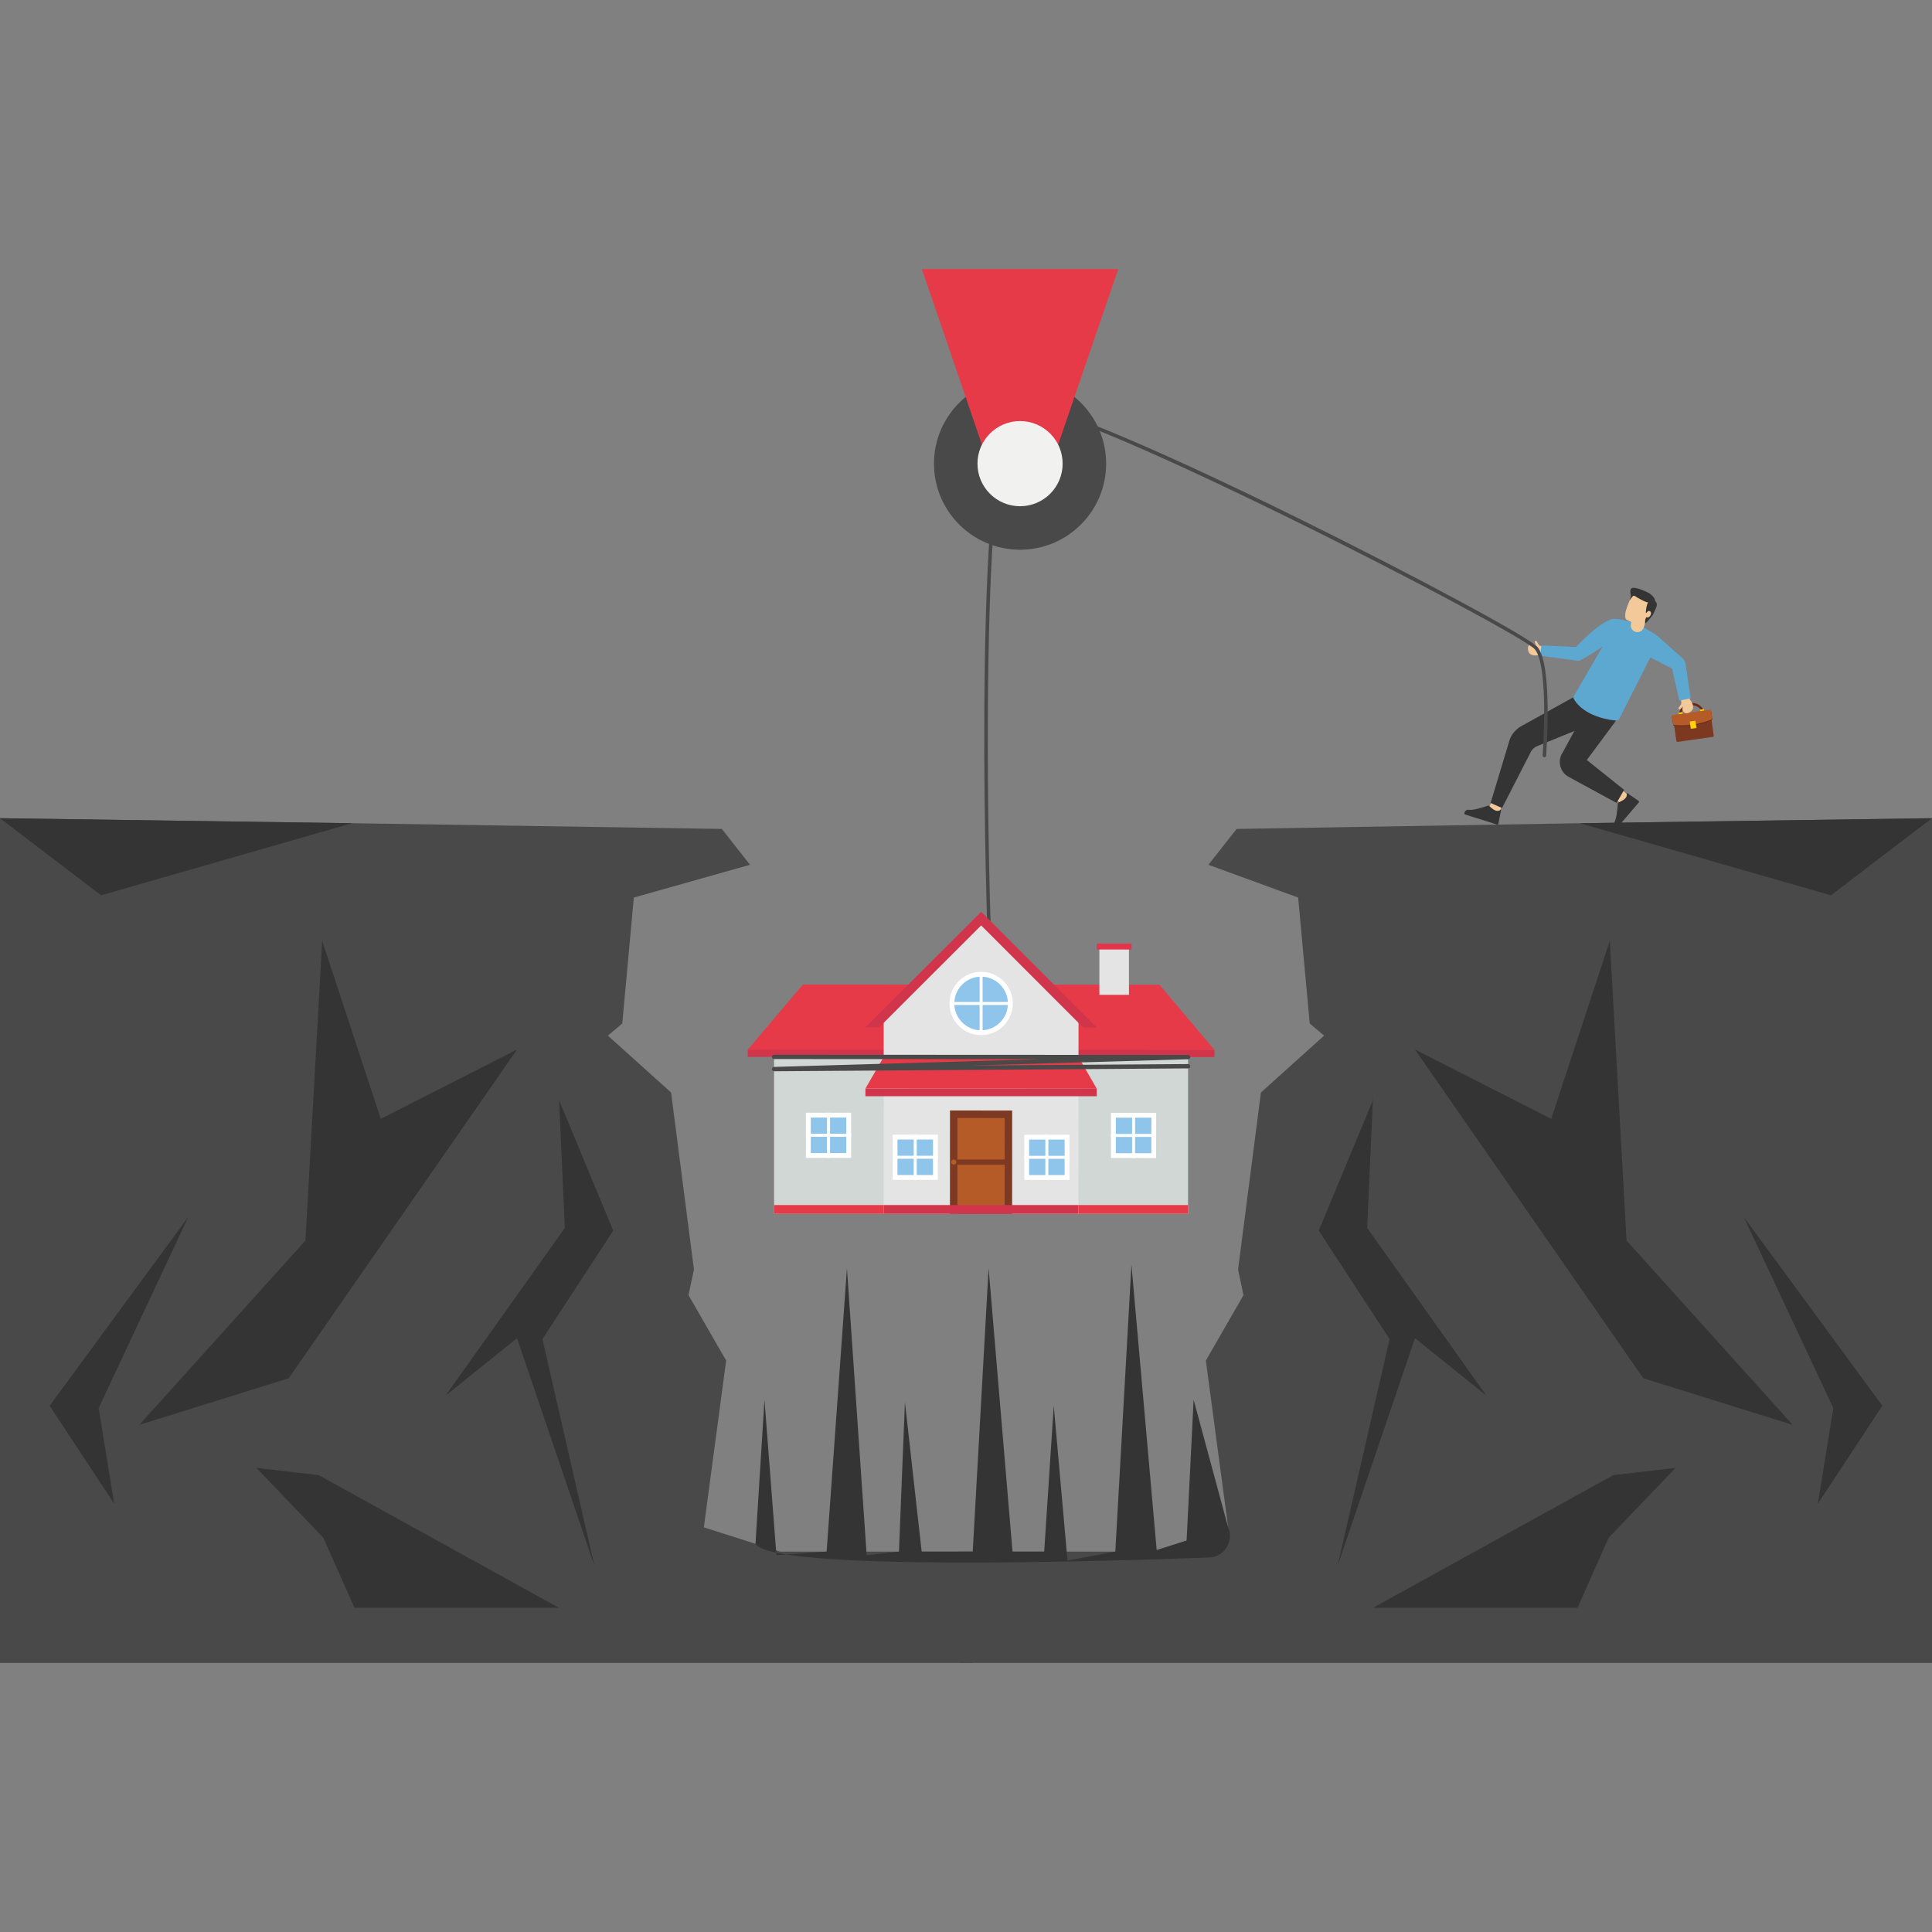 <?xml version="1.0" encoding="utf-8"?>
<svg xmlns="http://www.w3.org/2000/svg" enable-background="new 0 0 2950 2950" id="Layer_1" version="1.1" viewBox="0 0 2950 2950" x="0" y="0">
  <rect x="0" y="0" width="2950" height="2950" fill="#808080" stroke="none"/>
  <g>
    <g>
      <g>
        <g>
          <polygon fill="#4a494a" points="1485.27 2369.19 1485.27 2539.11 0 2539.11 0 1249.33 537.68 1256.99 1102.2 1265.72 1145.21 1320.45 967.82 1370.49 950.14 1562.78 928.21 1581.3 1024.67 1668.18 1059.59 1938.41 1051.29 1977.59 1108.78 2077.46 1074.71 2332.13 1190.98 2369.19"/>
          <g>
            <polygon fill="#353434" points="537.68 1256.99 154.38 1367.08 0 1249.33"/>
            <g>
              <polygon fill="#353434" points="491.95 1436.44 581.39 1708.4 789.46 1602.54 440.85 2104.47 212.7 2175.65 466.4 1894.2"/>
              <polygon fill="#353434" points="287.53 1858.06 150.64 2150.1 174.37 2296.12 75.81 2146.45"/>
              <polygon fill="#353434" points="391.57 2241.36 486.48 2252.31 853.35 2454.91 541.23 2454.91 493.78 2348.13"/>
              <polygon fill="#353434" points="853.35 1679.19 936.39 1879.05 828.25 2044.69 907.65 2391.03 789.46 2043.32 680.41 2130.93 862.47 1874.95 853.35 1672.35"/>
            </g>
          </g>
        </g>
        <g>
          <polygon fill="#4a494a" points="1464.73 2369.19 1464.73 2539.11 2950 2539.11 2950 1249.33 2412.32 1256.99 1888.17 1265.72 1845.16 1320.45 1982.18 1370.49 1999.86 1562.78 2021.79 1581.3 1925.33 1668.18 1890.41 1938.41 1898.71 1977.59 1841.22 2077.46 1875.29 2332.13 1759.02 2369.19"/>
          <g>
            <polygon fill="#353434" points="2412.32 1256.99 2795.62 1367.08 2950 1249.33"/>
            <g>
              <polygon fill="#353434" points="2458.05 1436.44 2368.61 1708.4 2160.54 1602.54 2509.15 2104.47 2737.3 2175.65 2483.6 1894.2"/>
              <polygon fill="#353434" points="2662.47 1858.06 2799.36 2150.1 2775.63 2296.12 2874.19 2146.45"/>
              <polygon fill="#353434" points="2558.43 2241.36 2463.52 2252.31 2096.65 2454.91 2408.77 2454.91 2456.22 2348.13"/>
              <polygon fill="#353434" points="2096.65 1679.19 2013.61 1879.05 2121.75 2044.69 2042.35 2391.03 2160.54 2043.32 2269.59 2130.93 2087.53 1874.95 2096.65 1672.35"/>
            </g>
          </g>
        </g>
        <path d="M1153.55,2357.26l13.73-219.94l18.25,237.28l76.66-5.42l31.03-432.64l30.12,438.05l49.28-5.42l9.13-228.21&#xD;&#xA;				l25.55,228.21h77.97l24.24-432.64l36.5,432.64h48.37l14.6-222.74l20.99,236.36l73.01-13.63l24.64-438.11l38.54,435.84&#xD;&#xA;				l45.67-14.55l10.71-215.03l52.75,194.81l0,0c9.17,21.33-5.78,45.22-28.98,46.07C1686.19,2384.14,1178.87,2399.5,1153.55,2357.26z" fill="#353434"/>
      </g>
      <g>
        <g>
          <path d="M2358.13,988.07l-2.3,12.04l-5.27-0.11c0,0-17.89,5.3-17.55-10.51c0.13-6.16,7.92-8.85,11.77-4.04&#xD;&#xA;					c0.05,0.07,0.11,0.14,0.16,0.21c0.13,0.17,0.4,0.03,0.33-0.17l-1.66-4.84c-0.28-0.82,0.14-1.72,0.95-2.03l0,0&#xD;&#xA;					c0.75-0.28,1.59,0.02,1.98,0.72l2.63,4.71c0.59,1.05,1.56,1.83,2.72,2.18L2358.13,988.07z" fill="#f4c999"/>
        </g>
        <g>
          <g>
            <g>
              <path d="M2585.63,1109.31c10.63-1.52,18.13-10.76,16.72-20.59c-1.41-9.83-11.22-16.77-21.85-15.25&#xD;&#xA;							c-10.63,1.52-18.1,10.93-16.7,20.76C2565.22,1104.07,2575.01,1110.83,2585.63,1109.31z M2581.03,1077.13&#xD;&#xA;							c8.8-1.26,16.88,4.06,18.02,12.07s-5.08,15.55-13.89,16.81c-8.8,1.26-16.9-4.23-18.05-12.24&#xD;&#xA;							C2565.97,1085.76,2572.22,1078.39,2581.03,1077.13z" fill="#6d2918"/>
            </g>
            <rect fill="#fcd600" height="6.43" transform="rotate(171.85 2599.14 1086.398)" width="5.98" x="2596.1" y="1083.23"/>
            <rect fill="#fcd600" height="6.43" transform="rotate(171.85 2566.516 1091.006)" width="5.98" x="2563.47" y="1087.84"/>
            <path d="M2561.8,1132.78l53.3-7.63c1.05-0.15,1.78-1.12,1.63-2.18l-4.86-33.94c-0.15-1.05-1.12-1.78-2.18-1.63&#xD;&#xA;						l-53.3,7.63c-1.05,0.15-1.78,1.12-1.63,2.18l4.86,33.94C2559.77,1132.2,2560.75,1132.93,2561.8,1132.78z" fill="#7d3820"/>
            <path d="M2556.6,1108.37c19.52,1.75,38.39-0.95,56.63-8.1c0.86-0.34,1.38-1.24,1.25-2.16l-1.9-13.28l-59.68,8.54&#xD;&#xA;						l1.9,13.28C2554.93,1107.57,2555.68,1108.29,2556.6,1108.37z" fill="#6d2918"/>
            <path d="M2556.41,1106.99c19.51,1.75,38.39-0.95,56.63-8.1c0.86-0.34,1.38-1.24,1.25-2.16l-1.9-13.28l-59.68,8.54&#xD;&#xA;						l1.9,13.28C2554.73,1106.19,2555.48,1106.91,2556.41,1106.99z" fill="#b45b27"/>
            <g>
              <path d="M2582.35,1112.82l7.42-1.06c0.39-0.06,0.66-0.42,0.61-0.81l-1.41-9.85c-0.06-0.39-0.42-0.66-0.81-0.61&#xD;&#xA;							l-7.42,1.06c-0.39,0.06-0.66,0.42-0.61,0.81l1.41,9.85C2581.6,1112.6,2581.96,1112.87,2582.35,1112.82z" fill="#fdbe10"/>
              <rect fill="#fcd600" height="6.69" transform="rotate(81.86 2585.256 1106.544)" width="9.15" x="2580.68" y="1103.31"/>
            </g>
          </g>
          <g>
            <path d="M2566.36,1066.35l11.89-2.97l2.12,4.82c0,0,12.33,14-2.16,20.34c-5.64,2.47-11.36-3.47-8.62-8.98&#xD;&#xA;						c0.04-0.08,0.08-0.15,0.12-0.23c0.1-0.19-0.14-0.37-0.3-0.22l-3.69,3.54c-0.63,0.6-1.62,0.6-2.24-0.01l0,0&#xD;&#xA;						c-0.57-0.56-0.65-1.45-0.18-2.1l3.17-4.36c0.71-0.98,1.01-2.19,0.83-3.38L2566.36,1066.35z" fill="#f4c999"/>
          </g>
          <g>
            <rect fill="#f4c999" height="17.07" transform="rotate(-64.894 2281.698 1235.96)" width="22.06" x="2270.68" y="1227.38"/>
            <path d="M2285.82,1258.98l-48.8-15.32c-0.73-0.23-0.98-0.94-0.96-1.84c0.1-3.43,3.41-5.86,6.79-5.3&#xD;&#xA;						c6.31,1.05,19.34-3.13,29.94-6.62c7.11,6.06,12.19,10.99,18.83,6.47c0.24-0.16,0.56,0.05,0.5,0.34l-4.23,21.06&#xD;&#xA;						C2287.7,1258.7,2286.73,1259.27,2285.82,1258.98z" fill="#353434"/>
          </g>
          <g>
            <rect fill="#f4c999" height="17.07" transform="rotate(-141.17 2477.766 1218.299)" width="22.06" x="2466.68" y="1209.79"/>
            <path d="M2502.29,1225.28l-33.24,38.87c-0.5,0.58-1.25,0.53-2.07,0.15c-3.11-1.43-4.05-5.44-2.21-8.33&#xD;&#xA;						c3.44-5.39,4.71-19.02,5.66-30.14c8.36-4.16,14.89-6.9,13.34-14.78c-0.06-0.29,0.27-0.5,0.51-0.33l17.71,12.15&#xD;&#xA;						C2502.77,1223.44,2502.91,1224.55,2502.29,1225.28z" fill="#353434"/>
          </g>
          <g>
            <path d="M2479.88,1206.03l-11.5,20.03l-72.01-39.26c-14.16-6.82-19.07-24.55-10.42-37.68l37.03-67.84l48.74,13.38&#xD;&#xA;						l-48.79,65.81L2479.88,1206.03z" fill="#353434"/>
            <path d="M2406.69,1062.27l-83.66,46.39c-8.12,4.5-14.4,11.7-17.75,20.35l-29.25,97.04l17.49,7.73l44.67-87.13&#xD;&#xA;						c2.08-3.25,5.12-5.78,8.69-7.24l93.34-38.03L2406.69,1062.27z" fill="#353434"/>
          </g>
          <path d="M2472.79,1097.02l47.04-93.18l33.3,17.04l11.11,48.82l17.22-3.37l-7.66-52.04&#xD;&#xA;					c-0.55-3.72-2.39-7.14-5.2-9.64l-36.63-32.56c0,0-31.49-25.15-66.22-27.08c-18.68-1.04-59.39,42.88-59.39,42.88l-52.66-2.33&#xD;&#xA;					l-1.99,15.57l57.87,7.87c3.83,1.12,37.47-21.85,37.47-21.85l-44.35,76.48c-0.47,0.79-0.49,1.76-0.08,2.58&#xD;&#xA;					c2.91,5.87,17.11,28.62,64.15,34.02C2469.24,1100.54,2471.66,1099.26,2472.79,1097.02z" fill="#5da8d1"/>
          <g>
            <path d="M2490.3,952.77c0.38-1.64,0.65-2.82,0.65-2.82s-7.47-3.67-8.12-4.26c-1.3-1.18-2.03-6.96-0.29-13.01&#xD;&#xA;						c1.74-6.05,4.17-11.97,5.2-14.41s5.16-12.28,15.75-12.86c10.59-0.59,21.27,8.25,21.4,18.63c0.12,10.38-3.7,17.07-6.41,19.3&#xD;&#xA;						c-2.71,2.23-5.8,6.72-6.66,8.59c-0.33,0.73-1.08,3.19-1.86,5.92c-1.46,5.1-6.61,8.22-11.81,7.15l0,0&#xD;&#xA;						C2492.58,963.82,2489.04,958.31,2490.3,952.77z" fill="#f4c999"/>
            <path d="M2516.18,933.39c-1.08,0.81-2.85,2.94-2.85,2.94c-0.9-2.22,0.98-14.25,3.4-16.77&#xD;&#xA;						c-1.32,1.83-16.68-6.89-20.54-9.5c-0.8-0.54-2.1-0.59-2.95,0.16c-0.92,0.81-4.01,5.2-4.75,6.35c0.44-1.89,1.11-3.65,1.71-5.49&#xD;&#xA;						c0.56-1.74-2.66-10.22,0.86-12.71c5.11-3.63,24.58,5.87,26.86,7.22c2.5,1.49,9.81,7.65,9.12,11.71&#xD;&#xA;						c2.5,2.64,3.98,5.26,1.6,10.97c-1.15,2.75-2.42,5.48-3.67,8.2c-1.24,2.7-3.01,4.72-4.86,7.03c-1.58,1.97-3.32,3.79-4.95,5.7&#xD;&#xA;						c-0.29,0.34-2.63,3.15-3.29,2.64c-0.11-0.09,0.02-3.24,0.06-4.04c0.07-1.27,0.53-2.43,0.93-3.61c0.15-0.44,0.23-0.99,0.58-1.33&#xD;&#xA;						c0.55-0.53,1.29-0.16,1.94-0.11c2.05,0.16,3.67-1.37,4.58-3.06c0.99-1.83,1.78-4.42-0.05-6.02c-0.95-0.83-2.46-1.06-3.56-0.39&#xD;&#xA;						C2516.29,933.31,2516.24,933.35,2516.18,933.39z" fill="#353434"/>
          </g>
        </g>
      </g>
      <g>
        <path d="M1510.16,1419.68c-1.42,0-2.61-1.14-2.66-2.57c-1.06-32.07-25.41-785.51,49.52-800.06&#xD;&#xA;				c1.55-0.3,3.34-0.44,5.36-0.44c98.08,0,761.22,342.75,785.25,371.36c23.34,27.84,13.58,160.28,13.17,165.91&#xD;&#xA;				c-0.16,1.46-1.42,2.5-2.87,2.44c-1.45-0.1-2.56-1.38-2.46-2.86c0.1-1.35,10.04-135.89-11.93-162.08&#xD;&#xA;				c-10.4-12.4-179.65-104.35-374.17-199.93c-230.77-113.4-380.66-175.25-411.32-169.18c-58.55,11.36-52.49,577.49-45.22,794.66&#xD;&#xA;				c0.05,1.47-1.11,2.7-2.59,2.76C1510.21,1419.68,1510.19,1419.68,1510.16,1419.68z" fill="#4a494a"/>
      </g>
      <g>
        <circle cx="1557.54" cy="707.95" fill="#4a494a" r="131.42"/>
        <polygon fill="#e63a48" points="1707.43 410.89 1407.64 410.89 1513.73 720.96 1601.34 720.96"/>
        <circle cx="1557.54" cy="707.95" fill="#f1f2f0" r="65.02"/>
      </g>
    </g>
    <g>
      <g>
        <g>
          <rect fill="#d1d7d4" height="267.06" transform="rotate(-180 1728.199 1719.92)" width="171.72" x="1642.34" y="1586.39"/>
          <g>
            <polygon fill="#d1354b" points="1854.37 1603.08 1854.37 1614.06 1642.39 1613.97 1642.39 1598.06"/>
            <polygon fill="#e63a48" points="1854.37 1603.08 1642.39 1602.98 1576.77 1503.46 1770.31 1503.54"/>
          </g>
          <g>
            <g>
              <rect fill="#8fc5ea" height="61.62" transform="rotate(-180 1730.89 1733.728)" width="61.62" x="1700.08" y="1702.92"/>
              <path d="M1765.4,1699.25l-0.03,68.99l-68.99-0.03l0.03-68.99L1765.4,1699.25z M1703.76,1760.84l54.24,0.02&#xD;&#xA;							l0.02-54.24l-54.24-0.02L1703.76,1760.84z" fill="#fff"/>
            </g>
            <g>
              <rect fill="#fff" height="68.99" width="4.57" x="1728.6" y="1699.24"/>
            </g>
            <g>
              <rect fill="#fff" height="4.58" width="68.99" x="1696.39" y="1731.44"/>
            </g>
          </g>
        </g>
        <g>
          <rect fill="#d1d7d4" height="267.06" width="171.72" x="1181.95" y="1586.19"/>
          <g>
            <polygon fill="#d1354b" points="1141.74 1602.77 1141.74 1613.75 1353.72 1613.85 1353.73 1597.93"/>
            <polygon fill="#e63a48" points="1141.74 1602.77 1353.72 1602.86 1419.43 1503.39 1225.9 1503.3"/>
          </g>
          <g>
            <g>
              <rect fill="#8fc5ea" height="61.62" width="61.62" x="1234.3" y="1702.71"/>
              <path d="M1230.63,1699.02l-0.03,68.99l68.99,0.03l0.03-68.99L1230.63,1699.02z M1292.22,1760.66l-54.24-0.02&#xD;&#xA;							l0.02-54.24l54.24,0.02L1292.22,1760.66z" fill="#fff"/>
            </g>
            <g>
              <rect fill="#fff" height="68.99" width="4.58" x="1262.82" y="1699.03"/>
            </g>
            <g>
              <rect fill="#fff" height="4.57" width="68.99" x="1230.62" y="1731.23"/>
            </g>
          </g>
        </g>
      </g>
      <g>
        <rect fill="#e4e4e4" height="74.43" width="45.18" x="1678.64" y="1444.58"/>
        <rect fill="#e3344b" height="9" width="53" x="1674.75" y="1440.82"/>
      </g>
      <rect fill="#e63a48" height="13.35" width="632.1" x="1181.9" y="1840"/>
      <g>
        <polygon fill="#e4e4e4" points="1646.81 1551.41 1646.68 1853.42 1349.21 1853.28 1349.35 1551.28 1498.14 1402.63"/>
        <g>
          <polygon fill="#d1354b" points="1674.7 1568.89 1653.83 1568.88 1498.14 1413.06 1342.32 1568.74 1321.45 1568.73 1498.15 1392.2"/>
        </g>
        <g>
          <g>
            <g>
              <rect fill="#b45b27" height="146.33" width="83.53" x="1456.21" y="1701.32"/>
            </g>
            <g>
              <path d="M1534.07,1707.04l-0.06,134.92l-72.13-0.03l0.06-134.92L1534.07,1707.04 M1545.49,1695.64l-94.94-0.04&#xD;&#xA;							l-0.07,157.74l94.94,0.04L1545.49,1695.64L1545.49,1695.64z" fill="#7d3921"/>
            </g>
          </g>
          <g>
            <line fill="#b45b27" x1="1453.63" x2="1543.32" y1="1774.46" y2="1774.5"/>
            <rect fill="#7d3921" height="7.99" width="89.69" x="1453.63" y="1770.49"/>
          </g>
          <path d="M1460.21,1774.47c0,2.21-1.79,3.99-3.99,3.99c-2.21,0-3.99-1.79-3.99-3.99c0-2.21,1.79-3.99,3.99-3.99&#xD;&#xA;					C1458.42,1770.47,1460.21,1772.26,1460.21,1774.47z" fill="#b45b27"/>
        </g>
        <polygon fill="#e63a48" points="1674.65 1662.31 1321.41 1662.16 1349.32 1613.84 1646.78 1613.97"/>
        <rect fill="#d1354b" height="11.61" width="353.24" x="1321.41" y="1662.24"/>
        <g>
          <g>
            <path d="M1542.71,1532.24c-0.01,24.64-20,44.61-44.64,44.6c-24.64-0.01-44.61-20-44.6-44.64&#xD;&#xA;						c0.01-24.64,20-44.61,44.64-44.6C1522.75,1487.61,1542.72,1507.6,1542.71,1532.24z" fill="#8fc5ea"/>
            <path d="M1498.07,1580.53c-26.64-0.01-48.3-21.69-48.29-48.33c0.01-26.64,21.69-48.3,48.33-48.29&#xD;&#xA;						c26.64,0.01,48.3,21.69,48.29,48.33C1546.38,1558.88,1524.7,1580.54,1498.07,1580.53z M1498.11,1491.29&#xD;&#xA;						c-22.57-0.01-40.94,18.34-40.95,40.91c-0.01,22.57,18.34,40.94,40.91,40.95c22.57,0.01,40.94-18.34,40.95-40.91&#xD;&#xA;						C1539.03,1509.67,1520.68,1491.3,1498.11,1491.29z" fill="#fff"/>
          </g>
          <g>
            <rect fill="#fff" height="89.24" width="4.57" x="1495.8" y="1487.6"/>
          </g>
          <g>
            <rect fill="#fff" height="4.57" width="89.24" x="1453.47" y="1529.94"/>
          </g>
        </g>
        <g>
          <g>
            <g>
              <rect fill="#8fc5ea" height="61.62" width="61.62" x="1366.67" y="1736.22"/>
              <path d="M1363,1732.53l-0.03,68.99l68.99,0.03l0.03-68.99L1363,1732.53z M1424.59,1794.17l-54.24-0.02&#xD;&#xA;							l0.02-54.24l54.24,0.02L1424.59,1794.17z" fill="#fff"/>
            </g>
            <g>
              <rect fill="#fff" height="68.99" width="4.57" x="1395.19" y="1732.54"/>
            </g>
            <g>
              <rect fill="#fff" height="4.57" width="68.99" x="1362.99" y="1764.74"/>
            </g>
          </g>
          <g>
            <g>
              <rect fill="#8fc5ea" height="61.62" width="61.62" x="1567.67" y="1736.31"/>
              <path d="M1564,1732.61l-0.03,68.99l68.99,0.03l0.03-68.99L1564,1732.61z M1625.59,1794.26l-54.24-0.02&#xD;&#xA;							l0.02-54.24l54.24,0.02L1625.59,1794.26z" fill="#fff"/>
            </g>
            <g>
              <rect fill="#fff" height="68.99" width="4.57" x="1596.19" y="1732.63"/>
            </g>
            <g>
              <rect fill="#fff" height="4.57" width="68.99" x="1563.99" y="1764.83"/>
            </g>
          </g>
        </g>
      </g>
      <rect fill="#d1354b" height="13.35" width="297.47" x="1349.22" y="1840"/>
    </g>
    <g>
      <path d="M1182,1635.72c-1.8,0-3.27-1.45-3.31-3.25c-0.03-1.82,1.4-3.32,3.22-3.38l407.55-11.82l-407.46-0.19&#xD;&#xA;			c-1.84,0-3.31-1.49-3.31-3.31c0-1.82,1.49-3.31,3.31-3.31l0,0l632.11,0.3c1.81,0,3.29,1.45,3.31,3.26&#xD;&#xA;			c0.03,1.81-1.41,3.31-3.22,3.36l-332.18,9.64l332.06-2.3c0.01,0,0.01,0,0.03,0c1.82,0,3.3,1.46,3.31,3.29&#xD;&#xA;			c0.01,1.84-1.46,3.32-3.29,3.34l-632.11,4.39C1182.01,1635.72,1182.01,1635.72,1182,1635.72z" fill="#4a494a"/>
    </g>
  </g>
</svg>